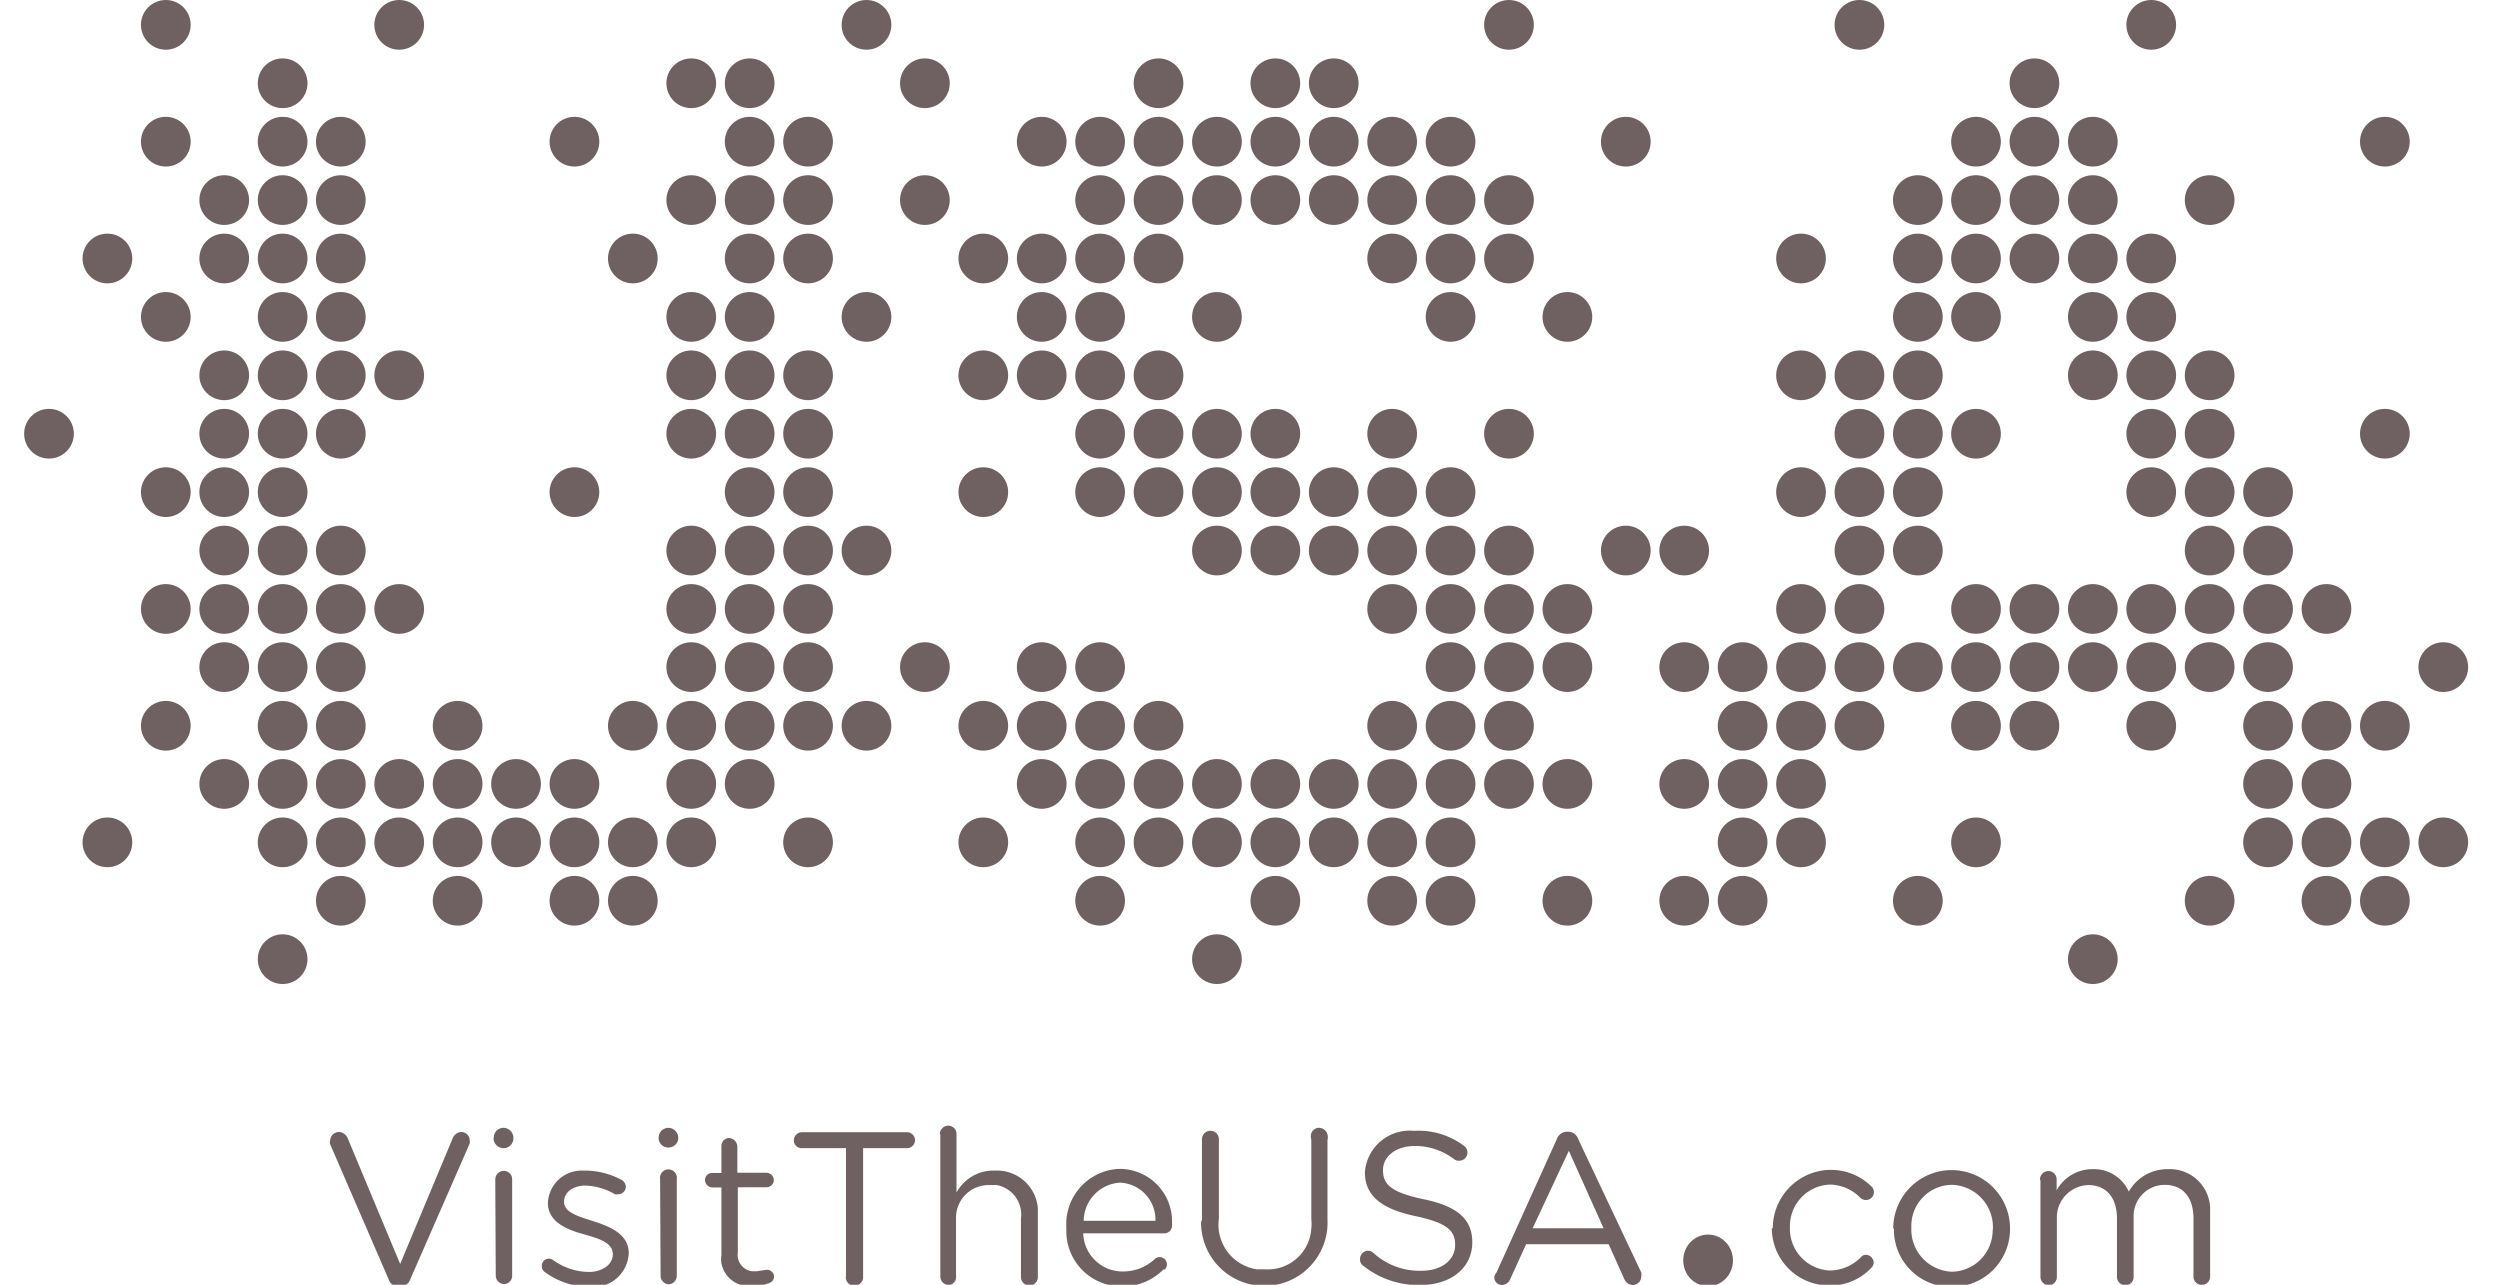 <svg xmlns="http://www.w3.org/2000/svg" viewBox="0 0 103.58 53.23"><circle cx="11.71" cy="13.13" r="1.03" fill="#6f6061"/><circle cx="11.71" cy="22.81" r="1.03" fill="#6f6061"/><circle cx="9.29" cy="27.64" r="1.03" fill="#6f6061"/><circle cx="11.71" cy="32.48" r="1.03" fill="#6f6061"/><circle cx="14.12" cy="5.87" r="1.03" fill="#6f6061"/><circle cx="14.12" cy="30.07" r="1.03" fill="#6f6061"/><circle cx="14.12" cy="37.32" r="1.03" fill="#6f6061"/><circle cx="18.96" cy="32.48" r="1.03" fill="#6f6061"/><circle cx="21.38" cy="34.9" r="1.03" fill="#6f6061"/><circle cx="26.22" cy="34.9" r="1.03" fill="#6f6061"/><circle cx="31.06" cy="5.87" r="1.03" fill="#6f6061"/><circle cx="28.64" cy="15.55" r="1.03" fill="#6f6061"/><circle cx="28.64" cy="25.23" r="1.03" fill="#6f6061"/><circle cx="28.64" cy="30.07" r="1.03" fill="#6f6061"/><circle cx="31.06" cy="10.71" r="1.03" fill="#6f6061"/><circle cx="31.06" cy="17.97" r="1.03" fill="#6f6061"/><circle cx="31.06" cy="32.48" r="1.03" fill="#6f6061"/><circle cx="35.9" cy="13.13" r="1.03" fill="#6f6061"/><circle cx="33.48" cy="20.39" r="1.03" fill="#6f6061"/><circle cx="33.48" cy="25.23" r="1.03" fill="#6f6061"/><circle cx="16.54" cy="1.03" r="1.03" fill="#6f6061"/><circle cx="38.32" cy="8.29" r="1.03" fill="#6f6061"/><circle cx="43.16" cy="13.13" r="1.03" fill="#6f6061"/><circle cx="43.16" cy="30.07" r="1.03" fill="#6f6061"/><circle cx="45.58" cy="5.87" r="1.03" fill="#6f6061"/><circle cx="45.58" cy="15.55" r="1.03" fill="#6f6061"/><circle cx="48" cy="8.29" r="1.03" fill="#6f6061"/><circle cx="48" cy="32.48" r="1.03" fill="#6f6061"/><circle cx="50.42" cy="20.39" r="1.03" fill="#6f6061"/><circle cx="50.42" cy="34.9" r="1.03" fill="#6f6061"/><circle cx="50.42" cy="39.74" r="1.03" fill="#6f6061"/><circle cx="52.84" cy="32.48" r="1.03" fill="#6f6061"/><circle cx="55.26" cy="8.29" r="1.03" fill="#6f6061"/><circle cx="55.26" cy="22.81" r="1.03" fill="#6f6061"/><circle cx="57.68" cy="34.9" r="1.03" fill="#6f6061"/><circle cx="60.1" cy="8.29" r="1.03" fill="#6f6061"/><circle cx="60.1" cy="25.23" r="1.03" fill="#6f6061"/><circle cx="62.52" cy="10.71" r="1.03" fill="#6f6061"/><circle cx="62.52" cy="22.81" r="1.03" fill="#6f6061"/><circle cx="62.52" cy="30.07" r="1.03" fill="#6f6061"/><circle cx="67.36" cy="22.81" r="1.03" fill="#6f6061"/><circle cx="69.78" cy="32.48" r="1.03" fill="#6f6061"/><circle cx="72.2" cy="37.32" r="1.03" fill="#6f6061"/><circle cx="74.62" cy="30.07" r="1.03" fill="#6f6061"/><circle cx="74.62" cy="15.55" r="1.03" fill="#6f6061"/><circle cx="77.04" cy="17.97" r="1.03" fill="#6f6061"/><circle cx="79.46" cy="13.13" r="1.03" fill="#6f6061"/><circle cx="79.46" cy="22.81" r="1.03" fill="#6f6061"/><circle cx="81.87" cy="10.71" r="1.03" fill="#6f6061"/><circle cx="81.87" cy="27.64" r="1.03" fill="#6f6061"/><circle cx="86.71" cy="5.87" r="1.03" fill="#6f6061"/><circle cx="86.71" cy="10.71" r="1.03" fill="#6f6061"/><circle cx="89.13" cy="20.39" r="1.03" fill="#6f6061"/><circle cx="89.13" cy="27.64" r="1.03" fill="#6f6061"/><circle cx="98.81" cy="5.87" r="1.03" fill="#6f6061"/><circle cx="91.55" cy="17.97" r="1.03" fill="#6f6061"/><circle cx="91.55" cy="25.23" r="1.03" fill="#6f6061"/><circle cx="93.97" cy="34.9" r="1.03" fill="#6f6061"/><circle cx="96.39" cy="30.07" r="1.03" fill="#6f6061"/><circle cx="81.87" cy="34.9" r="1.03" fill="#6f6061"/><circle cx="6.87" cy="5.87" r="1.03" fill="#6f6061"/><circle cx="9.29" cy="10.71" r="1.03" fill="#6f6061"/><circle cx="2.03" cy="17.97" r="1.03" fill="#6f6061"/><circle cx="9.29" cy="15.55" r="1.03" fill="#6f6061"/><circle cx="11.71" cy="3.45" r="1.03" fill="#6f6061"/><circle cx="11.71" cy="8.29" r="1.03" fill="#6f6061"/><circle cx="11.71" cy="17.97" r="1.03" fill="#6f6061"/><circle cx="11.71" cy="27.64" r="1.03" fill="#6f6061"/><circle cx="11.71" cy="34.9" r="1.03" fill="#6f6061"/><circle cx="14.12" cy="13.13" r="1.03" fill="#6f6061"/><circle cx="14.12" cy="25.23" r="1.03" fill="#6f6061"/><circle cx="16.54" cy="34.9" r="1.03" fill="#6f6061"/><circle cx="18.96" cy="30.07" r="1.03" fill="#6f6061"/><circle cx="23.8" cy="32.48" r="1.03" fill="#6f6061"/><circle cx="26.22" cy="10.71" r="1.03" fill="#6f6061"/><circle cx="23.8" cy="20.39" r="1.03" fill="#6f6061"/><circle cx="28.64" cy="32.48" r="1.03" fill="#6f6061"/><circle cx="31.06" cy="13.13" r="1.03" fill="#6f6061"/><circle cx="31.06" cy="20.39" r="1.03" fill="#6f6061"/><circle cx="31.06" cy="27.64" r="1.03" fill="#6f6061"/><circle cx="33.48" cy="8.29" r="1.03" fill="#6f6061"/><circle cx="33.48" cy="22.81" r="1.03" fill="#6f6061"/><circle cx="35.9" cy="30.07" r="1.03" fill="#6f6061"/><circle cx="33.48" cy="34.9" r="1.03" fill="#6f6061"/><circle cx="38.32" cy="3.45" r="1.03" fill="#6f6061"/><circle cx="40.74" cy="15.55" r="1.03" fill="#6f6061"/><circle cx="40.74" cy="20.39" r="1.03" fill="#6f6061"/><circle cx="43.16" cy="32.48" r="1.03" fill="#6f6061"/><circle cx="45.58" cy="10.71" r="1.03" fill="#6f6061"/><circle cx="45.58" cy="30.07" r="1.03" fill="#6f6061"/><circle cx="50.42" cy="13.13" r="1.03" fill="#6f6061"/><circle cx="48" cy="17.97" r="1.03" fill="#6f6061"/><circle cx="50.42" cy="5.87" r="1.03" fill="#6f6061"/><circle cx="52.84" cy="8.29" r="1.03" fill="#6f6061"/><circle cx="52.84" cy="22.81" r="1.03" fill="#6f6061"/><circle cx="55.26" cy="3.45" r="1.03" fill="#6f6061"/><circle cx="55.26" cy="20.39" r="1.03" fill="#6f6061"/><circle cx="55.26" cy="34.9" r="1.03" fill="#6f6061"/><circle cx="57.68" cy="5.87" r="1.03" fill="#6f6061"/><circle cx="57.68" cy="17.97" r="1.03" fill="#6f6061"/><circle cx="57.68" cy="22.81" r="1.03" fill="#6f6061"/><circle cx="60.1" cy="10.71" r="1.03" fill="#6f6061"/><circle cx="60.1" cy="27.64" r="1.03" fill="#6f6061"/><circle cx="60.1" cy="32.48" r="1.03" fill="#6f6061"/><circle cx="60.1" cy="37.32" r="1.03" fill="#6f6061"/><circle cx="62.52" cy="25.23" r="1.03" fill="#6f6061"/><circle cx="67.36" cy="5.87" r="1.03" fill="#6f6061"/><circle cx="72.2" cy="27.64" r="1.03" fill="#6f6061"/><circle cx="72.2" cy="32.48" r="1.03" fill="#6f6061"/><circle cx="77.04" cy="20.39" r="1.03" fill="#6f6061"/><circle cx="77.04" cy="27.64" r="1.03" fill="#6f6061"/><circle cx="79.46" cy="8.29" r="1.03" fill="#6f6061"/><circle cx="81.87" cy="17.97" r="1.03" fill="#6f6061"/><circle cx="81.87" cy="25.23" r="1.03" fill="#6f6061"/><circle cx="81.87" cy="30.07" r="1.03" fill="#6f6061"/><circle cx="84.29" cy="8.29" r="1.03" fill="#6f6061"/><circle cx="86.71" cy="25.23" r="1.03" fill="#6f6061"/><circle cx="89.13" cy="15.55" r="1.03" fill="#6f6061"/><circle cx="89.13" cy="1.03" r="1.03" fill="#6f6061"/><circle cx="93.97" cy="22.81" r="1.03" fill="#6f6061"/><circle cx="93.97" cy="32.48" r="1.03" fill="#6f6061"/><circle cx="101.23" cy="27.64" r="1.03" fill="#6f6061"/><circle cx="98.81" cy="34.9" r="1.03" fill="#6f6061"/><circle cx="86.71" cy="39.74" r="1.03" fill="#6f6061"/><circle cx="9.29" cy="25.23" r="1.03" fill="#6f6061"/><circle cx="6.87" cy="20.39" r="1.03" fill="#6f6061"/><circle cx="4.45" cy="10.71" r="1.03" fill="#6f6061"/><circle cx="9.29" cy="8.29" r="1.03" fill="#6f6061"/><circle cx="11.71" cy="10.71" r="1.03" fill="#6f6061"/><circle cx="11.71" cy="15.55" r="1.03" fill="#6f6061"/><circle cx="11.71" cy="20.39" r="1.03" fill="#6f6061"/><circle cx="11.71" cy="25.23" r="1.03" fill="#6f6061"/><circle cx="6.87" cy="25.23" r="1.03" fill="#6f6061"/><circle cx="6.87" cy="30.07" r="1.03" fill="#6f6061"/><circle cx="11.71" cy="30.07" r="1.03" fill="#6f6061"/><circle cx="4.45" cy="34.9" r="1.03" fill="#6f6061"/><circle cx="11.71" cy="39.74" r="1.03" fill="#6f6061"/><circle cx="11.71" cy="5.87" r="1.03" fill="#6f6061"/><circle cx="14.12" cy="8.29" r="1.03" fill="#6f6061"/><circle cx="14.12" cy="10.71" r="1.03" fill="#6f6061"/><circle cx="14.12" cy="15.55" r="1.03" fill="#6f6061"/><circle cx="14.12" cy="17.97" r="1.03" fill="#6f6061"/><circle cx="14.12" cy="22.81" r="1.03" fill="#6f6061"/><circle cx="14.12" cy="27.64" r="1.03" fill="#6f6061"/><circle cx="14.12" cy="32.48" r="1.03" fill="#6f6061"/><circle cx="14.12" cy="34.9" r="1.03" fill="#6f6061"/><circle cx="16.54" cy="15.55" r="1.03" fill="#6f6061"/><circle cx="16.54" cy="25.23" r="1.03" fill="#6f6061"/><circle cx="16.54" cy="32.48" r="1.03" fill="#6f6061"/><circle cx="18.96" cy="34.9" r="1.03" fill="#6f6061"/><circle cx="21.38" cy="32.48" r="1.03" fill="#6f6061"/><circle cx="18.96" cy="37.32" r="1.03" fill="#6f6061"/><circle cx="23.8" cy="34.9" r="1.03" fill="#6f6061"/><circle cx="23.8" cy="37.32" r="1.03" fill="#6f6061"/><circle cx="26.22" cy="30.07" r="1.03" fill="#6f6061"/><circle cx="26.22" cy="37.32" r="1.03" fill="#6f6061"/><circle cx="28.64" cy="3.45" r="1.03" fill="#6f6061"/><circle cx="35.9" cy="1.03" r="1.03" fill="#6f6061"/><circle cx="28.64" cy="8.29" r="1.03" fill="#6f6061"/><circle cx="28.64" cy="13.13" r="1.03" fill="#6f6061"/><circle cx="23.8" cy="5.87" r="1.03" fill="#6f6061"/><circle cx="28.64" cy="17.97" r="1.03" fill="#6f6061"/><circle cx="28.64" cy="22.81" r="1.03" fill="#6f6061"/><circle cx="28.64" cy="27.64" r="1.03" fill="#6f6061"/><circle cx="28.64" cy="34.9" r="1.03" fill="#6f6061"/><circle cx="31.06" cy="3.45" r="1.03" fill="#6f6061"/><circle cx="31.06" cy="8.29" r="1.03" fill="#6f6061"/><circle cx="31.06" cy="15.55" r="1.03" fill="#6f6061"/><circle cx="31.06" cy="22.81" r="1.03" fill="#6f6061"/><circle cx="31.06" cy="25.23" r="1.03" fill="#6f6061"/><circle cx="31.06" cy="30.07" r="1.03" fill="#6f6061"/><circle cx="33.48" cy="5.87" r="1.03" fill="#6f6061"/><circle cx="33.48" cy="10.71" r="1.03" fill="#6f6061"/><circle cx="33.48" cy="15.55" r="1.03" fill="#6f6061"/><circle cx="33.48" cy="17.97" r="1.03" fill="#6f6061"/><circle cx="33.48" cy="27.64" r="1.03" fill="#6f6061"/><circle cx="33.48" cy="30.07" r="1.03" fill="#6f6061"/><circle cx="35.9" cy="22.81" r="1.03" fill="#6f6061"/><circle cx="38.32" cy="27.64" r="1.03" fill="#6f6061"/><circle cx="40.74" cy="30.07" r="1.03" fill="#6f6061"/><circle cx="40.74" cy="34.9" r="1.03" fill="#6f6061"/><circle cx="43.16" cy="10.71" r="1.03" fill="#6f6061"/><circle cx="40.74" cy="10.71" r="1.03" fill="#6f6061"/><circle cx="43.16" cy="15.55" r="1.03" fill="#6f6061"/><circle cx="43.16" cy="5.87" r="1.03" fill="#6f6061"/><circle cx="45.58" cy="8.29" r="1.03" fill="#6f6061"/><circle cx="45.58" cy="13.13" r="1.03" fill="#6f6061"/><circle cx="45.58" cy="17.97" r="1.03" fill="#6f6061"/><circle cx="45.58" cy="20.39" r="1.03" fill="#6f6061"/><circle cx="45.58" cy="27.64" r="1.03" fill="#6f6061"/><circle cx="43.16" cy="27.64" r="1.03" fill="#6f6061"/><circle cx="45.58" cy="32.48" r="1.03" fill="#6f6061"/><circle cx="45.58" cy="34.9" r="1.03" fill="#6f6061"/><circle cx="45.58" cy="37.32" r="1.03" fill="#6f6061"/><circle cx="48" cy="5.87" r="1.03" fill="#6f6061"/><circle cx="48" cy="10.71" r="1.03" fill="#6f6061"/><circle cx="48" cy="15.55" r="1.03" fill="#6f6061"/><circle cx="48" cy="20.39" r="1.03" fill="#6f6061"/><circle cx="48" cy="30.07" r="1.03" fill="#6f6061"/><circle cx="48" cy="34.9" r="1.03" fill="#6f6061"/><circle cx="48" cy="3.45" r="1.03" fill="#6f6061"/><circle cx="50.42" cy="8.29" r="1.03" fill="#6f6061"/><circle cx="50.42" cy="17.97" r="1.03" fill="#6f6061"/><circle cx="50.42" cy="22.81" r="1.03" fill="#6f6061"/><circle cx="50.42" cy="32.48" r="1.03" fill="#6f6061"/><circle cx="52.84" cy="5.87" r="1.03" fill="#6f6061"/><circle cx="52.84" cy="3.45" r="1.03" fill="#6f6061"/><circle cx="52.84" cy="17.97" r="1.03" fill="#6f6061"/><circle cx="52.84" cy="20.39" r="1.03" fill="#6f6061"/><circle cx="52.84" cy="34.9" r="1.03" fill="#6f6061"/><circle cx="52.84" cy="37.32" r="1.03" fill="#6f6061"/><circle cx="55.26" cy="5.87" r="1.03" fill="#6f6061"/><circle cx="55.26" cy="32.48" r="1.03" fill="#6f6061"/><circle cx="57.68" cy="8.29" r="1.03" fill="#6f6061"/><circle cx="57.68" cy="10.71" r="1.03" fill="#6f6061"/><circle cx="57.68" cy="20.39" r="1.03" fill="#6f6061"/><circle cx="57.68" cy="25.23" r="1.03" fill="#6f6061"/><circle cx="57.68" cy="30.07" r="1.03" fill="#6f6061"/><circle cx="57.68" cy="32.48" r="1.03" fill="#6f6061"/><circle cx="57.68" cy="37.32" r="1.03" fill="#6f6061"/><circle cx="60.1" cy="5.87" r="1.03" fill="#6f6061"/><circle cx="60.1" cy="13.13" r="1.03" fill="#6f6061"/><circle cx="60.1" cy="20.39" r="1.03" fill="#6f6061"/><circle cx="60.1" cy="22.81" r="1.03" fill="#6f6061"/><circle cx="60.1" cy="30.07" r="1.03" fill="#6f6061"/><circle cx="60.1" cy="34.9" r="1.03" fill="#6f6061"/><circle cx="62.52" cy="1.03" r="1.03" fill="#6f6061"/><circle cx="62.52" cy="8.29" r="1.03" fill="#6f6061"/><circle cx="64.94" cy="13.13" r="1.03" fill="#6f6061"/><circle cx="62.52" cy="17.97" r="1.03" fill="#6f6061"/><circle cx="62.52" cy="27.64" r="1.03" fill="#6f6061"/><circle cx="62.52" cy="32.48" r="1.03" fill="#6f6061"/><circle cx="64.94" cy="25.23" r="1.03" fill="#6f6061"/><circle cx="64.94" cy="27.64" r="1.03" fill="#6f6061"/><circle cx="64.94" cy="32.48" r="1.03" fill="#6f6061"/><circle cx="64.94" cy="37.32" r="1.03" fill="#6f6061"/><circle cx="69.78" cy="27.64" r="1.03" fill="#6f6061"/><circle cx="69.78" cy="22.81" r="1.03" fill="#6f6061"/><circle cx="69.78" cy="37.32" r="1.03" fill="#6f6061"/><circle cx="72.2" cy="30.07" r="1.03" fill="#6f6061"/><circle cx="72.2" cy="34.9" r="1.03" fill="#6f6061"/><circle cx="79.46" cy="37.32" r="1.03" fill="#6f6061"/><circle cx="74.62" cy="10.71" r="1.03" fill="#6f6061"/><circle cx="74.62" cy="20.39" r="1.03" fill="#6f6061"/><circle cx="74.62" cy="25.23" r="1.03" fill="#6f6061"/><circle cx="74.62" cy="27.64" r="1.03" fill="#6f6061"/><circle cx="74.62" cy="32.48" r="1.03" fill="#6f6061"/><circle cx="74.62" cy="34.9" r="1.03" fill="#6f6061"/><circle cx="77.04" cy="15.55" r="1.03" fill="#6f6061"/><circle cx="77.04" cy="22.81" r="1.03" fill="#6f6061"/><circle cx="77.04" cy="25.23" r="1.03" fill="#6f6061"/><circle cx="77.04" cy="30.07" r="1.03" fill="#6f6061"/><circle cx="79.46" cy="10.71" r="1.03" fill="#6f6061"/><circle cx="79.46" cy="15.55" r="1.03" fill="#6f6061"/><circle cx="79.46" cy="17.97" r="1.03" fill="#6f6061"/><circle cx="79.46" cy="20.39" r="1.03" fill="#6f6061"/><circle cx="79.46" cy="27.64" r="1.03" fill="#6f6061"/><circle cx="81.87" cy="5.87" r="1.03" fill="#6f6061"/><circle cx="81.87" cy="8.29" r="1.03" fill="#6f6061"/><circle cx="81.87" cy="13.13" r="1.03" fill="#6f6061"/><circle cx="84.29" cy="3.45" r="1.03" fill="#6f6061"/><circle cx="77.04" cy="1.03" r="1.03" fill="#6f6061"/><circle cx="84.29" cy="5.87" r="1.03" fill="#6f6061"/><circle cx="84.29" cy="10.71" r="1.03" fill="#6f6061"/><circle cx="84.29" cy="25.23" r="1.03" fill="#6f6061"/><circle cx="84.29" cy="27.64" r="1.03" fill="#6f6061"/><circle cx="84.29" cy="30.07" r="1.03" fill="#6f6061"/><circle cx="86.71" cy="8.29" r="1.03" fill="#6f6061"/><circle cx="86.71" cy="13.13" r="1.03" fill="#6f6061"/><circle cx="86.71" cy="15.55" r="1.03" fill="#6f6061"/><circle cx="86.71" cy="27.64" r="1.03" fill="#6f6061"/><circle cx="89.13" cy="10.71" r="1.03" fill="#6f6061"/><circle cx="89.13" cy="13.13" r="1.03" fill="#6f6061"/><circle cx="89.13" cy="17.97" r="1.03" fill="#6f6061"/><circle cx="89.13" cy="25.23" r="1.03" fill="#6f6061"/><circle cx="89.13" cy="30.07" r="1.03" fill="#6f6061"/><circle cx="91.55" cy="37.32" r="1.03" fill="#6f6061"/><circle cx="91.55" cy="8.29" r="1.03" fill="#6f6061"/><circle cx="91.55" cy="15.55" r="1.03" fill="#6f6061"/><circle cx="91.55" cy="20.39" r="1.03" fill="#6f6061"/><circle cx="91.55" cy="22.81" r="1.03" fill="#6f6061"/><circle cx="91.55" cy="27.64" r="1.03" fill="#6f6061"/><circle cx="93.97" cy="20.39" r="1.03" fill="#6f6061"/><circle cx="93.97" cy="25.23" r="1.03" fill="#6f6061"/><circle cx="93.97" cy="27.64" r="1.03" fill="#6f6061"/><circle cx="93.97" cy="30.07" r="1.03" fill="#6f6061"/><circle cx="96.39" cy="25.23" r="1.03" fill="#6f6061"/><circle cx="96.39" cy="32.48" r="1.03" fill="#6f6061"/><circle cx="96.39" cy="34.9" r="1.03" fill="#6f6061"/><circle cx="96.39" cy="37.32" r="1.03" fill="#6f6061"/><circle cx="98.81" cy="17.97" r="1.03" fill="#6f6061"/><circle cx="98.81" cy="30.07" r="1.03" fill="#6f6061"/><circle cx="98.81" cy="37.32" r="1.03" fill="#6f6061"/><circle cx="101.23" cy="34.9" r="1.03" fill="#6f6061"/><circle cx="6.87" cy="1.03" r="1.03" fill="#6f6061"/><circle cx="6.87" cy="13.13" r="1.03" fill="#6f6061"/><circle cx="9.29" cy="17.97" r="1.03" fill="#6f6061"/><circle cx="9.29" cy="20.39" r="1.03" fill="#6f6061"/><circle cx="9.29" cy="22.81" r="1.03" fill="#6f6061"/><circle cx="9.29" cy="32.48" r="1.03" fill="#6f6061"/><rect x="-19.1" y="-20.35" width="141.94" height="93.76" fill="none"/><path d="M16.1,53l-2.42-5.59a.22.22,0,0,1,0-.16.37.37,0,0,1,.37-.35.42.42,0,0,1,.36.27l2.17,5.2,2.18-5.22a.41.41,0,0,1,.35-.25.35.35,0,0,1,.35.34.33.33,0,0,1,0,.14L17,53a.43.43,0,0,1-.41.3h0A.43.43,0,0,1,16.1,53Z" fill="#6f6061"/><path d="M20.46,47.1a.4.4,0,0,1,.44-.37h0a.42.42,0,0,1,.37.37v.1a.41.41,0,0,1-.44.37.42.42,0,0,1-.38-.37Zm.06,1.76a.36.36,0,0,1,.35-.35.35.35,0,0,1,.35.34h0v4a.34.34,0,0,1-.33.35h0a.35.35,0,0,1-.35-.34h0Z" fill="#6f6061"/><path d="M22.57,52.7a.28.28,0,0,1-.12-.25.29.29,0,0,1,.3-.3.27.27,0,0,1,.17.06,2.59,2.59,0,0,0,1.47.49c.55,0,1-.29,1-.74h0c0-.46-.55-.64-1.16-.81s-1.53-.46-1.53-1.31h0a1.4,1.4,0,0,1,1.45-1.34h.13a3.2,3.2,0,0,1,1.48.39.34.34,0,0,1,.17.29.32.32,0,0,1-.3.3.38.38,0,0,1-.15,0,2.62,2.62,0,0,0-1.21-.36c-.55,0-.9.29-.9.67h0c0,.44.57.6,1.19.8s1.49.5,1.49,1.33h0a1.46,1.46,0,0,1-1.52,1.4H24.4A3.17,3.17,0,0,1,22.57,52.7Z" fill="#6f6061"/><path d="M27.29,47.1a.41.41,0,0,1,.44-.37.42.42,0,0,1,.37.37v.1a.41.41,0,0,1-.47.34.4.4,0,0,1-.34-.34Zm.06,1.76a.35.35,0,1,1,.69,0h0v4a.35.35,0,0,1-.32.35h0a.35.35,0,0,1-.35-.34h0Z" fill="#6f6061"/><path d="M29.89,52V49.2h-.38a.32.32,0,0,1-.3-.3.29.29,0,0,1,.3-.3h.38V47.5a.33.33,0,0,1,.31-.35h0a.37.37,0,0,1,.35.35v1.09h1.2a.31.31,0,0,1,.31.3.3.3,0,0,1-.3.3H30.57V51.9a.68.68,0,0,0,.58.77h.2l.42-.06a.29.29,0,0,1,.3.28v0a.29.29,0,0,1-.2.27,2,2,0,0,1-.68.12,1.17,1.17,0,0,1-1.31-1A1.22,1.22,0,0,1,29.89,52Z" fill="#6f6061"/><path d="M35.05,47.57H33.22a.32.32,0,0,1-.33-.32.34.34,0,0,1,.34-.34h4.35a.33.33,0,1,1,0,.66H35.76v5.31a.36.36,0,0,1-.33.39.35.35,0,0,1-.38-.28.21.21,0,0,1,0-.11Z" fill="#6f6061"/><path d="M38.94,47a.35.35,0,0,1,.33-.36.34.34,0,0,1,.36.32h0v2.45a1.74,1.74,0,0,1,1.59-.91A1.7,1.7,0,0,1,43,50.06v2.83a.35.35,0,0,1-.33.37h0a.35.35,0,0,1-.37-.33V50.49a1.24,1.24,0,0,0-1-1.39H41a1.35,1.35,0,0,0-1.39,1.31h0V52.9a.32.32,0,0,1-.3.34h0a.35.35,0,0,1-.35-.34h0V47Z" fill="#6f6061"/><path d="M46.49,53.3A2.29,2.29,0,0,1,44.18,51v-.16a2.29,2.29,0,0,1,2.16-2.41h.06a2.17,2.17,0,0,1,2.16,2.18v.17a.32.32,0,0,1-.32.32H44.88a1.63,1.63,0,0,0,1.63,1.58,1.93,1.93,0,0,0,1.33-.51.3.3,0,0,1,.42,0,.31.31,0,0,1,0,.43l-.06,0A2.37,2.37,0,0,1,46.49,53.3Zm1.38-2.68A1.53,1.53,0,0,0,46.4,49h0a1.6,1.6,0,0,0-1.5,1.58h3Z" fill="#6f6061"/><path d="M49.8,50.57V47.2a.35.35,0,0,1,.35-.35.35.35,0,0,1,.35.35v3.29a1.87,1.87,0,0,0,1.57,2.1h.35a1.8,1.8,0,0,0,1.91-1.7,1.53,1.53,0,0,0,0-.37V47.2a.36.36,0,0,1,.22-.46A.37.37,0,0,1,55,47a.49.49,0,0,1,0,.24v3.28a2.62,2.62,0,0,1-5.23.32,1.13,1.13,0,0,1,0-.26Z" fill="#6f6061"/><path d="M56.48,52.44a.29.29,0,0,1-.13-.27.34.34,0,0,1,.33-.35h0a.32.32,0,0,1,.21.08,2.83,2.83,0,0,0,2,.75c.85,0,1.4-.45,1.4-1.07h0c0-.58-.31-.91-1.63-1.19s-2.11-.78-2.11-1.82h0a1.86,1.86,0,0,1,2-1.72h.1a3.13,3.13,0,0,1,2,.62.35.35,0,0,1,.15.28.34.34,0,0,1-.34.34h0a.31.31,0,0,1-.21-.06,2.66,2.66,0,0,0-1.62-.55c-.82,0-1.33.45-1.33,1h0c0,.59.32.92,1.7,1.21s2,.82,2,1.78h0c0,1.07-.9,1.77-2.14,1.77A3.64,3.64,0,0,1,56.48,52.44Z" fill="#6f6061"/><path d="M62,52.73l2.5-5.53a.45.45,0,0,1,.45-.31h0a.44.44,0,0,1,.44.31L68,52.72a.54.54,0,0,1,0,.18.35.35,0,0,1-.35.34h0A.4.4,0,0,1,67.3,53l-.65-1.45H63.23L62.57,53a.38.38,0,0,1-.34.24.32.32,0,0,1-.32-.32h0A.34.34,0,0,1,62,52.73Zm4.44-1.84L65,47.68l-1.5,3.21Z" fill="#6f6061"/><path d="M73.45,50.9h0a2.42,2.42,0,0,1,2.4-2.43,2.39,2.39,0,0,1,1.68.68.32.32,0,0,1,.11.24.33.33,0,0,1-.33.33h0a.35.35,0,0,1-.22-.08,1.8,1.8,0,0,0-1.27-.56,1.72,1.72,0,0,0-1.66,1.76h0a1.73,1.73,0,0,0,1.66,1.8h0a1.84,1.84,0,0,0,1.29-.56.25.25,0,0,1,.2-.09.33.33,0,0,1,.32.31.31.31,0,0,1-.09.22,2.32,2.32,0,0,1-1.75.74,2.38,2.38,0,0,1-2.38-2.38Z" fill="#6f6061"/><path d="M78.44,50.9h0a2.42,2.42,0,1,1,4.84,0h0a2.4,2.4,0,0,1-2.38,2.42h0A2.37,2.37,0,0,1,78.47,51h0V50.9Zm4.13,0h0a1.75,1.75,0,0,0-1.69-1.81h0a1.7,1.7,0,0,0-1.69,1.71h0v.09a1.75,1.75,0,0,0,1.68,1.8h0A1.72,1.72,0,0,0,82.56,51h0Z" fill="#6f6061"/><path d="M84.52,48.87a.35.35,0,0,1,.34-.35.34.34,0,0,1,.35.33h0v.47a1.69,1.69,0,0,1,1.5-.88,1.58,1.58,0,0,1,1.49.93,1.84,1.84,0,0,1,1.64-.93,1.67,1.67,0,0,1,1.73,1.6v2.83a.35.35,0,0,1-.33.37h0a.35.35,0,0,1-.36-.33V50.49c0-.9-.45-1.4-1.2-1.4a1.29,1.29,0,0,0-1.28,1.3h0v2.5a.34.34,0,0,1-.32.36h0a.35.35,0,0,1-.37-.32V50.48c0-.87-.45-1.38-1.19-1.38a1.34,1.34,0,0,0-1.3,1.38h0V52.9a.34.34,0,0,1-.33.35h0a.35.35,0,0,1-.35-.34h0v-4Z" fill="#6f6061"/><ellipse cx="70.77" cy="52.22" rx="1.03" ry="1.07" fill="#6f6061"/></svg>
